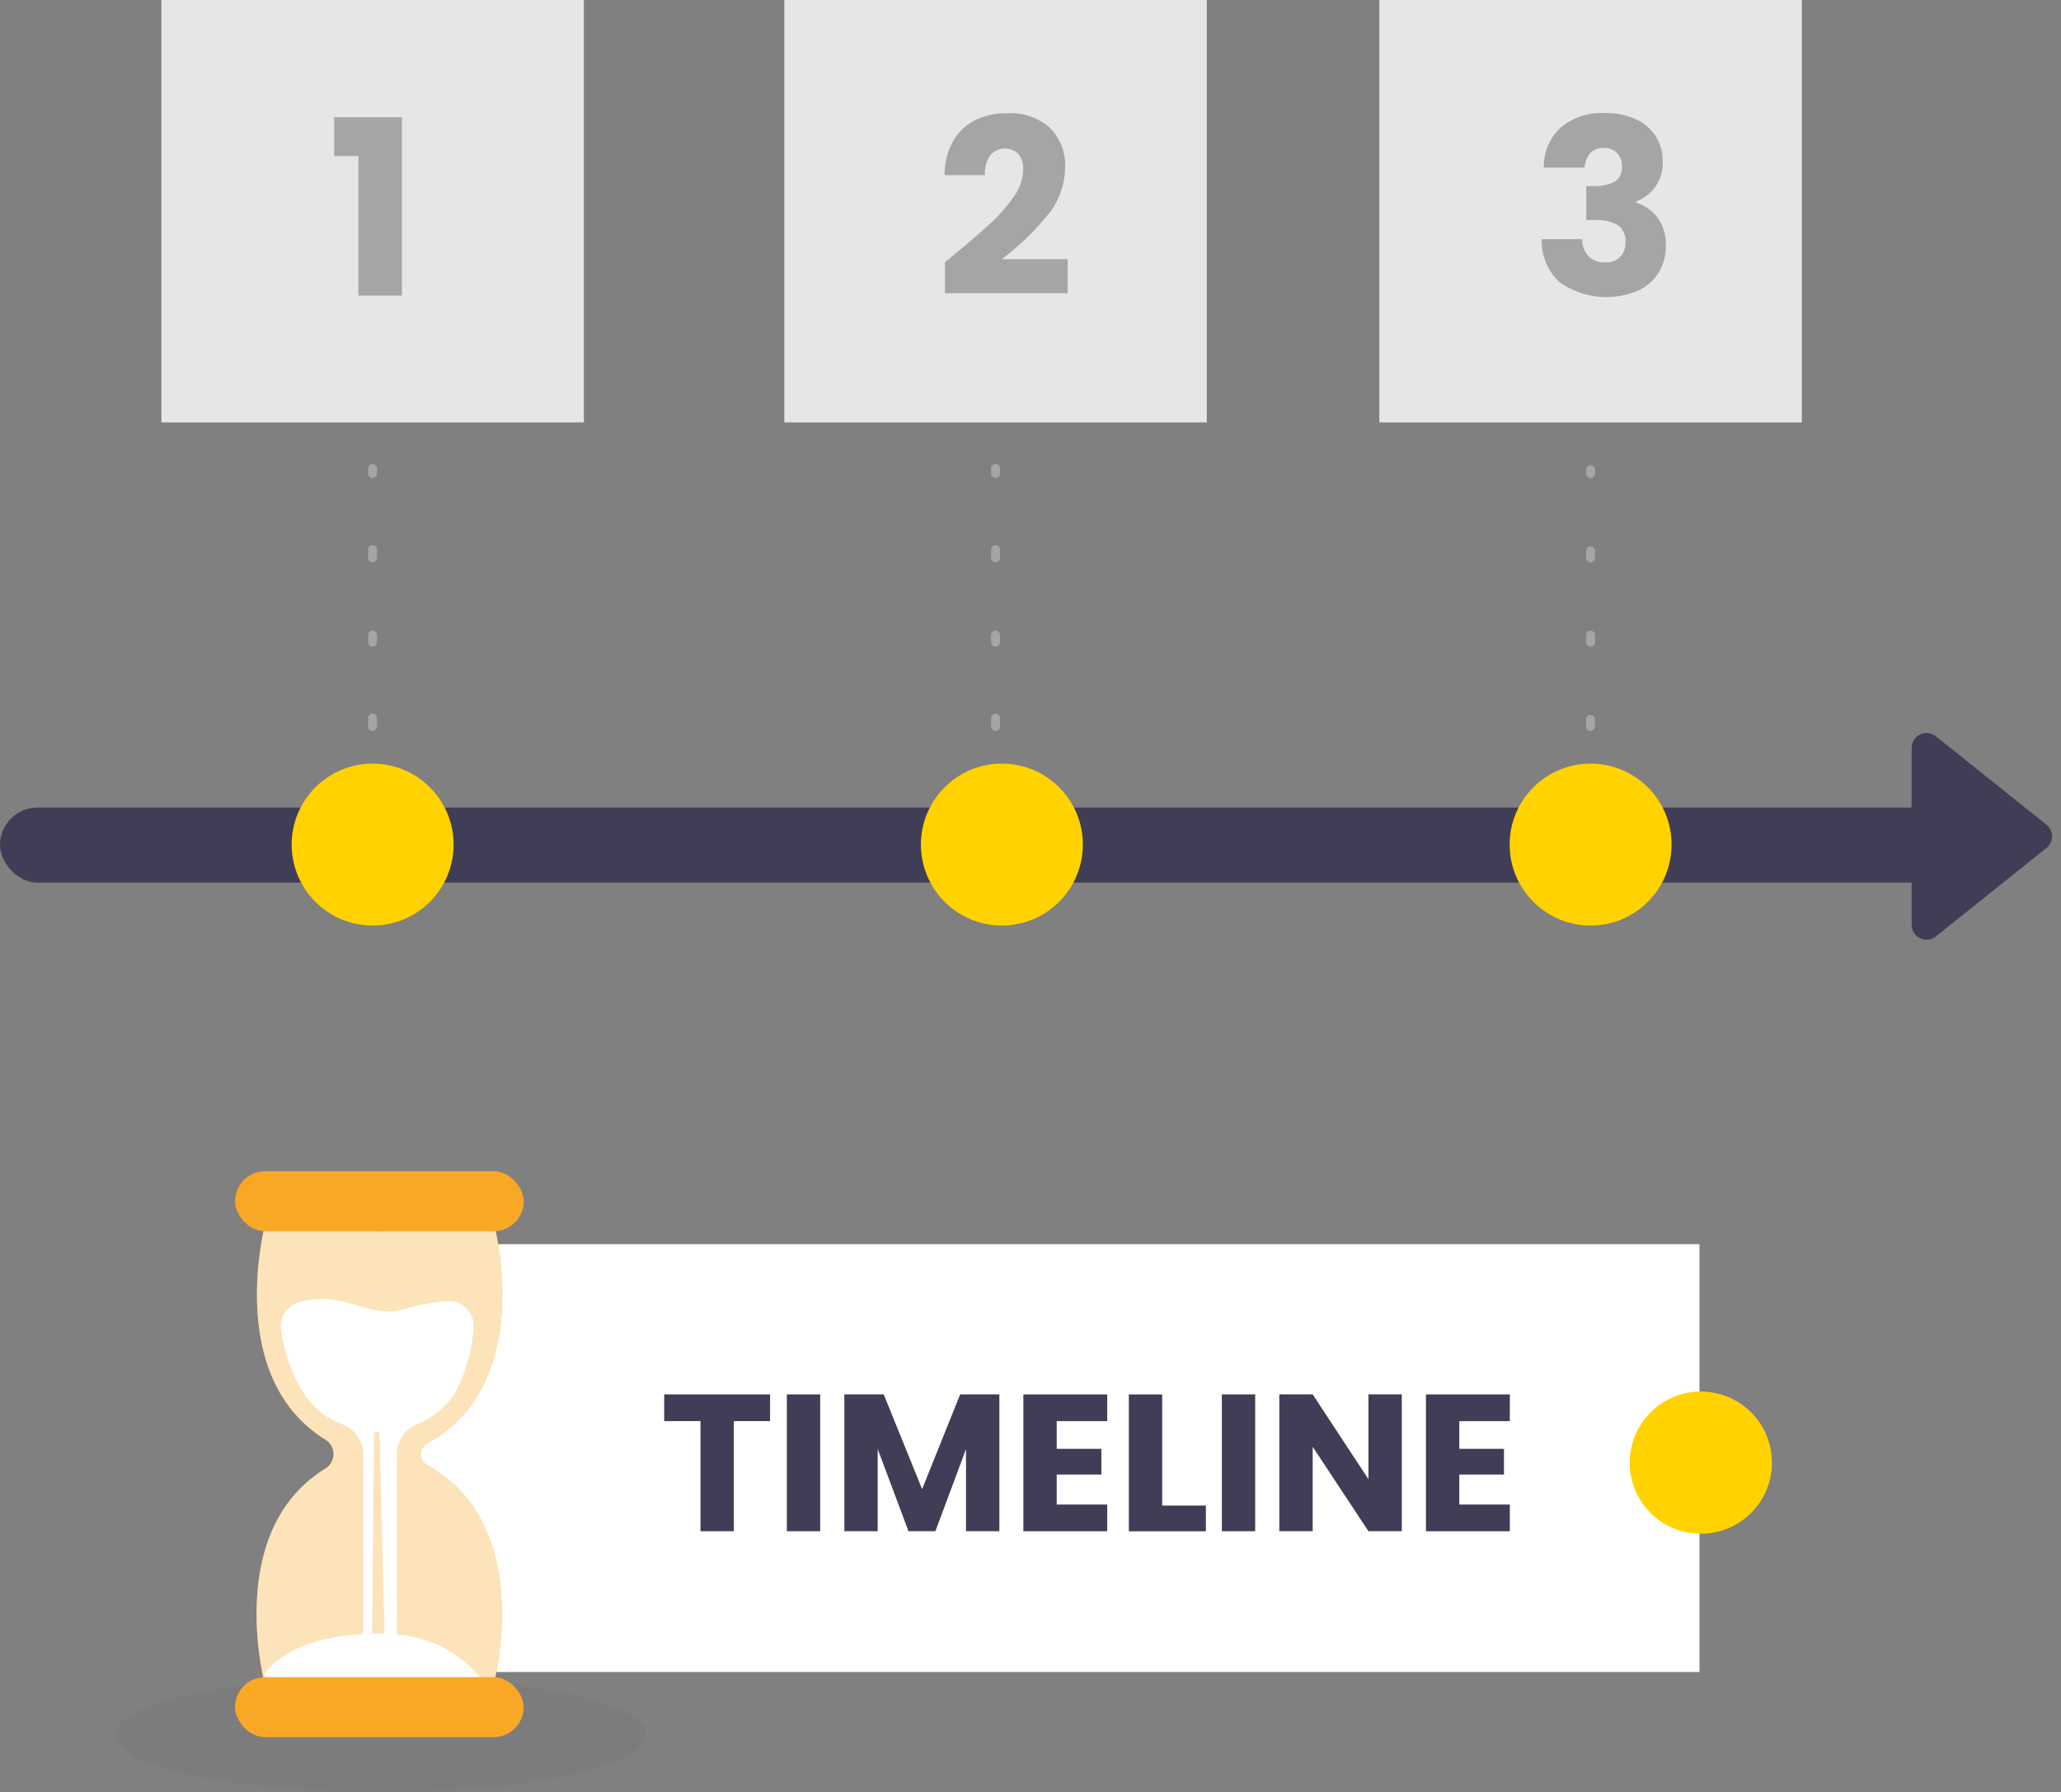 <svg xmlns="http://www.w3.org/2000/svg" width="137.978" height="120" viewBox="0 0 137.978 120">
  <rect x="0" y="0" width="137.978" height="120" fill="#808080" stroke="none"/>
  <g id="timeline-40" transform="translate(-28 -48.11)">
    <g id="line_timeline-40" transform="translate(28 96.11)">
      <rect id="長方形_63" data-name="長方形 63" width="131.956" height="5.026" rx="2.513" transform="translate(0 6.071)" fill="#403d56"/>
      <path id="多角形_2" data-name="多角形 2" d="M7.219.976a1,1,0,0,1,1.562,0l5.919,7.4A1,1,0,0,1,13.919,10H2.081A1,1,0,0,1,1.3,8.375Z" transform="translate(137.978 0) rotate(90)" fill="#403d56"/>
    </g>
    <g id="_2_timeline-40" transform="translate(80.508 48.11)">
      <path id="パス_274" data-name="パス 274" d="M251.567,153.712a.3.3,0,0,1-.3-.3v-.3a.3.3,0,1,1,.594,0v.3A.3.3,0,0,1,251.567,153.712Z" transform="translate(-237.424 -121.701)" fill="#a5a5a5"/>
      <path id="パス_275" data-name="パス 275" d="M251.567,183.476a.3.3,0,0,1-.3-.3v-.514a.3.3,0,1,1,.594,0v.514A.3.3,0,0,1,251.567,183.476Zm0-5.644a.3.3,0,0,1-.3-.3v-.514a.3.3,0,0,1,.594,0v.514A.3.3,0,0,1,251.567,177.832Zm0-5.644a.3.3,0,0,1-.3-.3v-.514a.3.3,0,1,1,.594,0v.514A.3.3,0,0,1,251.567,172.189Z" transform="translate(-237.424 -134.534)" fill="#a5a5a5"/>
      <path id="パス_276" data-name="パス 276" d="M251.567,228.942a.3.3,0,0,1-.3-.3v-.3a.3.3,0,0,1,.594,0v.3A.3.3,0,0,1,251.567,228.942Z" transform="translate(-237.424 -174.573)" fill="#a5a5a5"/>
      <rect id="長方形_64" data-name="長方形 64" width="28.284" height="28.284" fill="#e6e6e6"/>
      <path id="パス_277" data-name="パス 277" d="M241.308,83.185q1.6-1.324,2.526-2.175a10.539,10.539,0,0,0,1.563-1.783,3.226,3.226,0,0,0,.639-1.816,1.592,1.592,0,0,0-.312-1.046,1.29,1.29,0,0,0-1.9.089,2.148,2.148,0,0,0-.351,1.317h-2.7a4.621,4.621,0,0,1,.6-2.324,3.48,3.48,0,0,1,1.489-1.373,4.706,4.706,0,0,1,2.054-.443,3.96,3.96,0,0,1,2.936,1,3.536,3.536,0,0,1,.99,2.6,5.1,5.1,0,0,1-1.195,3.248A17.63,17.63,0,0,1,244.6,83.4h4.416v2.274H240.8V83.595q.557-.441.508-.41Z" transform="translate(-230.044 -66.046)" fill="#a5a5a5"/>
      <circle id="楕円形_52" data-name="楕円形 52" cx="5.421" cy="5.421" r="5.421" transform="translate(9.145 51.129)" fill="#ffd200"/>
    </g>
    <g id="_3_timeline-40" transform="translate(120.343 48.11)">
      <rect id="長方形_65" data-name="長方形 65" width="28.284" height="28.284" fill="#e6e6e6"/>
      <path id="パス_278" data-name="パス 278" d="M376.589,74.528a4.277,4.277,0,0,1,2.927-.948,4.782,4.782,0,0,1,2.1.425,3.009,3.009,0,0,1,1.774,2.814,2.707,2.707,0,0,1-1.8,2.684v.065a2.945,2.945,0,0,1,1.471,1.031,3,3,0,0,1,.541,1.849,3.4,3.4,0,0,1-.467,1.792,3.2,3.2,0,0,1-1.358,1.218,5.453,5.453,0,0,1-5.251-.523,3.736,3.736,0,0,1-1.236-2.912h2.716a1.645,1.645,0,0,0,.41,1.138,1.493,1.493,0,0,0,1.144.416,1.3,1.3,0,0,0,.99-.369,1.353,1.353,0,0,0,.351-.975,1.3,1.3,0,0,0-.5-1.138,2.821,2.821,0,0,0-1.6-.351h-.523V78.472h.523a2.773,2.773,0,0,0,1.349-.285,1.064,1.064,0,0,0,.514-1.022,1.24,1.24,0,0,0-.327-.915,1.222,1.222,0,0,0-.9-.327,1.109,1.109,0,0,0-.924.377,1.68,1.68,0,0,0-.351.933h-2.731a3.6,3.6,0,0,1,1.144-2.7Z" transform="translate(-364.422 -66.011)" fill="#a5a5a5"/>
      <path id="パス_279" data-name="パス 279" d="M385.607,153.712a.3.3,0,0,1-.3-.3v-.3a.3.3,0,0,1,.594,0v.3A.3.3,0,0,1,385.607,153.712Z" transform="translate(-371.464 -121.701)" fill="#a5a5a5"/>
      <path id="パス_280" data-name="パス 280" d="M385.607,183.476a.3.3,0,0,1-.3-.3v-.514a.3.3,0,0,1,.594,0v.514A.3.3,0,0,1,385.607,183.476Zm0-5.644a.3.3,0,0,1-.3-.3v-.514a.3.3,0,0,1,.594,0v.514A.3.3,0,0,1,385.607,177.832Zm0-5.644a.3.3,0,0,1-.3-.3v-.514a.3.3,0,0,1,.594,0v.514A.3.3,0,0,1,385.607,172.189Z" transform="translate(-371.464 -134.534)" fill="#a5a5a5"/>
      <path id="パス_281" data-name="パス 281" d="M385.607,228.942a.3.3,0,0,1-.3-.3v-.3a.3.3,0,0,1,.594,0v.3A.3.3,0,0,1,385.607,228.942Z" transform="translate(-371.464 -174.573)" fill="#a5a5a5"/>
      <circle id="楕円形_53" data-name="楕円形 53" cx="5.421" cy="5.421" r="5.421" transform="translate(8.723 51.129)" fill="#ffd200"/>
    </g>
    <g id="_1_timeline-40" transform="translate(38.803 48.11)">
      <path id="パス_282" data-name="パス 282" d="M111.237,153.712a.3.3,0,0,1-.3-.3v-.3a.3.3,0,1,1,.594,0v.3A.3.3,0,0,1,111.237,153.712Z" transform="translate(-97.094 -121.701)" fill="#a5a5a5"/>
      <path id="パス_283" data-name="パス 283" d="M111.237,183.476a.3.3,0,0,1-.3-.3v-.514a.3.3,0,1,1,.594,0v.514A.3.3,0,0,1,111.237,183.476Zm0-5.644a.3.3,0,0,1-.3-.3v-.514a.3.3,0,0,1,.594,0v.514A.3.3,0,0,1,111.237,177.832Zm0-5.644a.3.3,0,0,1-.3-.3v-.514a.3.3,0,1,1,.594,0v.514A.3.3,0,0,1,111.237,172.189Z" transform="translate(-97.094 -134.534)" fill="#a5a5a5"/>
      <path id="パス_284" data-name="パス 284" d="M111.237,228.942a.3.3,0,0,1-.3-.3v-.3a.3.3,0,0,1,.594,0v.3A.3.3,0,0,1,111.237,228.942Z" transform="translate(-97.094 -174.573)" fill="#a5a5a5"/>
      <rect id="長方形_66" data-name="長方形 66" width="28.284" height="28.284" transform="translate(0)" fill="#e6e6e6"/>
      <circle id="楕円形_54" data-name="楕円形 54" cx="5.421" cy="5.421" r="5.421" transform="translate(8.723 51.129)" fill="#ffd200"/>
      <path id="パス_285" data-name="パス 285" d="M103.28,77.12v-2.6h4.532V86.461H104.9V77.12Z" transform="translate(-91.71 -66.671)" fill="#a5a5a5"/>
    </g>
    <g id="hourglass_timeline-40" transform="translate(35.721 126.533)">
      <rect id="長方形_67" data-name="長方形 67" width="90.548" height="28.646" transform="translate(15.507 4.883)" fill="#fff"/>
      <g id="グループ_93" data-name="グループ 93" transform="translate(0 33.874)" opacity="0.03">
        <ellipse id="楕円形_55" data-name="楕円形 55" cx="17.775" cy="3.852" rx="17.775" ry="3.852" fill="#000001"/>
      </g>
      <path id="パス_286" data-name="パス 286" d="M97.209,337.691c7.5-4.11,4.39-15.071,4.39-15.071l-7.572.856-7.572-.856s-2.99,10.524,3.95,14.815a1.137,1.137,0,0,1,0,1.929c-6.972,4.28-3.976,14.83-3.976,14.83L94,353.338l7.572.856s3.106-10.934-4.363-15.056a.822.822,0,0,1,0-1.444Z" transform="translate(-76.334 -319.461)" fill="#f9a826"/>
      <g id="グループ_94" data-name="グループ 94" transform="translate(9.453 3.159)" opacity="0.68">
        <path id="パス_287" data-name="パス 287" d="M97.209,337.691c7.5-4.11,4.39-15.071,4.39-15.071l-7.572.856-7.572-.856s-2.99,10.524,3.95,14.815a1.137,1.137,0,0,1,0,1.929c-6.972,4.28-3.976,14.83-3.976,14.83L94,353.338l7.572.856s3.106-10.934-4.363-15.056a.822.822,0,0,1,0-1.444Z" transform="translate(-85.787 -322.62)" fill="#fff"/>
      </g>
      <path id="パス_288" data-name="パス 288" d="M87.69,418.8s1.189-2.033,5.507-2.532,6.844.467,8.907,2.794l-14.414.5V418.8Z" transform="translate(-77.672 -385.189)" fill="#fff"/>
      <rect id="長方形_68" data-name="長方形 68" width="19.323" height="4.015" rx="2.008" transform="translate(8.012 33.874)" fill="#f9a826"/>
      <rect id="長方形_69" data-name="長方形 69" width="19.323" height="4.015" rx="2.008" transform="translate(27.339 4.015) rotate(180)" fill="#f9a826"/>
      <path id="パス_289" data-name="パス 289" d="M99.591,341.437c-2.574.758-3.905-1.284-7.082-.455a1.7,1.7,0,0,0-1.245,1.929c.3,1.816,1.156,4.865,3.554,6.018.184.089.366.166.55.238a2.184,2.184,0,0,1,1.394,2.033v14.134h.574l.152-15.5a.181.181,0,0,1,.187-.178h0a.179.179,0,0,1,.172.175l.4,15.5h.767V351.176a2.192,2.192,0,0,1,1.349-2.015,5.709,5.709,0,0,0,2.49-1.988,10.96,10.96,0,0,0,1.29-4.4,1.651,1.651,0,0,0-1.742-1.849,13.053,13.053,0,0,0-2.817.517Z" transform="translate(-80.167 -332.224)" fill="#fff"/>
      <path id="パス_290" data-name="パス 290" d="M184.708,362.26v1.789H182.28v7.373h-2.232v-7.373H177.62V362.26h7.088Z" transform="translate(-140.875 -347.32)" fill="#403d56"/>
      <path id="パス_291" data-name="パス 291" d="M207.482,362.26v9.162H205.25V362.26Z" transform="translate(-160.294 -347.32)" fill="#403d56"/>
      <path id="パス_292" data-name="パス 292" d="M228.578,362.26v9.162h-2.232v-5.5l-2.051,5.5h-1.8l-2.063-5.507v5.507H218.2V362.26h2.636l2.571,6.345,2.547-6.345Z" transform="translate(-169.395 -347.32)" fill="#403d56"/>
      <path id="パス_293" data-name="パス 293" d="M260.762,364.056v1.854h2.99v1.724h-2.99v2.009h3.382v1.789H258.53V362.27h5.614v1.789h-3.382Z" transform="translate(-197.74 -347.327)" fill="#403d56"/>
      <path id="パス_294" data-name="パス 294" d="M284.522,369.709h2.924v1.724H282.29V362.27h2.232Z" transform="translate(-214.438 -347.327)" fill="#403d56"/>
      <path id="パス_295" data-name="パス 295" d="M305.472,362.26v9.162H303.24V362.26Z" transform="translate(-229.162 -347.32)" fill="#403d56"/>
      <path id="パス_296" data-name="パス 296" d="M324.387,371.422h-2.232l-3.733-5.653v5.653H316.19V362.26h2.232l3.733,5.679V362.26h2.232Z" transform="translate(-238.263 -347.32)" fill="#403d56"/>
      <path id="パス_297" data-name="パス 297" d="M351.452,364.056v1.854h2.99v1.724h-2.99v2.009h3.382v1.789H349.22V362.27h5.614v1.789h-3.382Z" transform="translate(-261.477 -347.327)" fill="#403d56"/>
      <circle id="楕円形_56" data-name="楕円形 56" cx="4.761" cy="4.761" r="4.761" transform="translate(101.384 14.75)" fill="#ffd200"/>
    </g>
  </g>
</svg>
